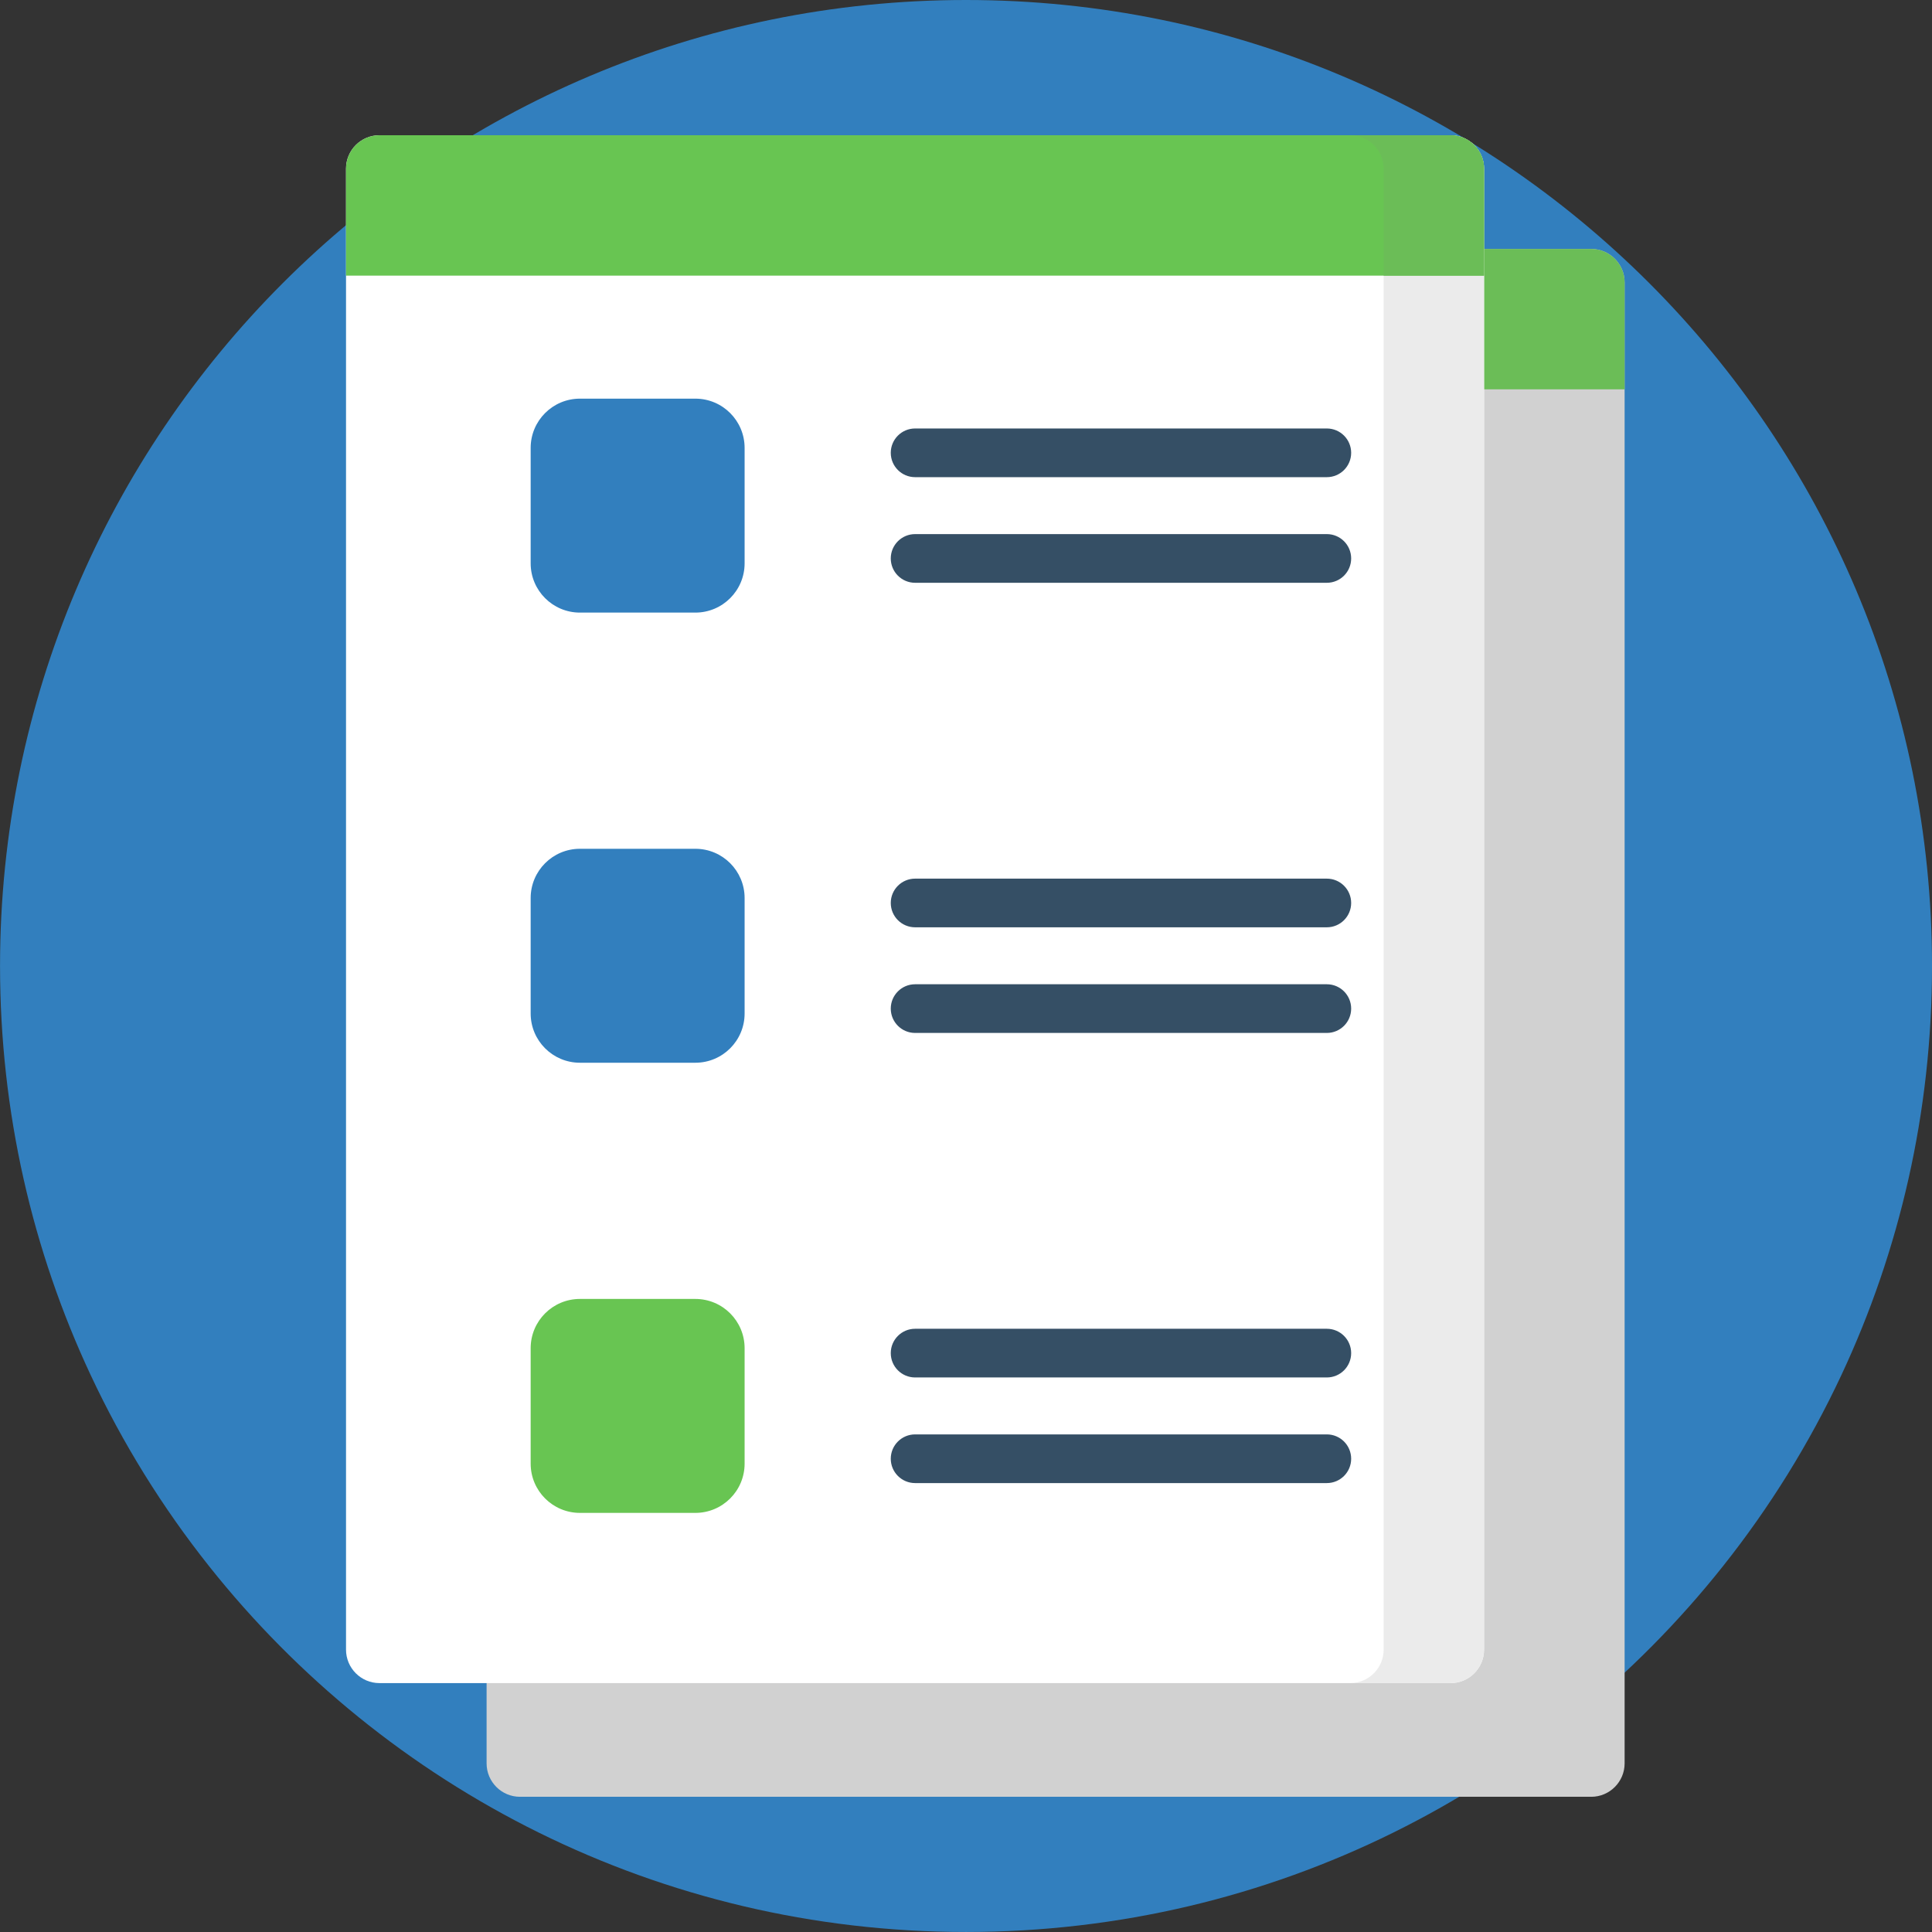 <svg width="100" height="100" viewBox="0 0 100 100" fill="none" xmlns="http://www.w3.org/2000/svg">
<rect x="0" y="0" width="100" height="100" fill="#333333" stroke="none"/>
<g clip-path="url(#clip0_1124_360)">
<path d="M100.001 50C100.001 57.569 98.32 64.745 95.309 71.175C93.65 74.718 91.589 78.034 89.183 81.063C80.023 92.602 65.877 99.999 50.001 99.999C34.126 99.999 19.977 92.6 10.818 81.061C8.412 78.03 6.35 74.714 4.692 71.171C1.683 64.742 0.002 57.567 0.002 50C0.002 22.385 22.387 0 50.001 0C77.616 0 100.001 22.385 100.001 50Z" fill="#327FBE"/>
<g clip-path="url(#clip1_1124_360)">
<path d="M82.358 93.002H26.918C25.961 93.002 25.186 92.227 25.186 91.271V14.617C25.186 13.66 25.961 12.885 26.918 12.885H82.358C83.314 12.885 84.09 13.66 84.09 14.617V91.271C84.09 92.227 83.314 93.002 82.358 93.002Z" fill="#D1D1D1"/>
<path d="M84.09 20.153H25.186V14.617C25.186 13.66 25.961 12.885 26.918 12.885H82.358C83.314 12.885 84.09 13.66 84.09 14.617V20.153Z" fill="#6BBD57"/>
<path d="M75.082 87.117H19.642C18.685 87.117 17.91 86.341 17.91 85.385V8.731C17.91 7.775 18.685 7 19.642 7H75.082C76.038 7 76.814 7.775 76.814 8.731V85.385C76.814 86.341 76.038 87.117 75.082 87.117Z" fill="white"/>
<path d="M75.081 7H69.884C70.841 7 71.617 7.775 71.617 8.73V85.386C71.617 86.342 70.841 87.117 69.884 87.117H75.081C76.038 87.117 76.814 86.342 76.814 85.386V8.73C76.814 7.775 76.038 7 75.081 7V7Z" fill="#EBEBEB"/>
<path d="M76.814 14.268H17.91V8.731C17.91 7.775 18.685 7 19.642 7H75.082C76.038 7 76.814 7.775 76.814 8.731V14.268Z" fill="#68C552"/>
<path d="M75.081 7H69.884C70.841 7 71.617 7.775 71.617 8.73V14.268H76.814V8.73C76.814 7.775 76.038 7 75.081 7Z" fill="#6BBD57"/>
<path d="M35.991 31.708H30.017C28.609 31.708 27.467 30.566 27.467 29.158V23.184C27.467 21.775 28.609 20.634 30.017 20.634H35.991C37.4 20.634 38.541 21.775 38.541 23.184V29.158C38.541 30.566 37.4 31.708 35.991 31.708Z" fill="#327FBE"/>
<path d="M35.991 55.007H30.017C28.609 55.007 27.467 53.866 27.467 52.457V46.483C27.467 45.075 28.609 43.933 30.017 43.933H35.991C37.4 43.933 38.541 45.075 38.541 46.483V52.457C38.541 53.866 37.4 55.007 35.991 55.007Z" fill="#327FBE"/>
<path d="M35.991 78.307H30.017C28.609 78.307 27.467 77.165 27.467 75.757V69.783C27.467 68.374 28.609 67.233 30.017 67.233H35.991C37.4 67.233 38.541 68.374 38.541 69.783V75.757C38.541 77.165 37.4 78.307 35.991 78.307Z" fill="#68C552"/>
<path d="M47.366 24.698H68.676C69.372 24.698 69.936 24.134 69.936 23.438C69.936 22.742 69.372 22.178 68.676 22.178H47.366C46.67 22.178 46.106 22.742 46.106 23.438C46.106 24.134 46.67 24.698 47.366 24.698V24.698Z" fill="#354F65"/>
<path d="M68.676 27.645H47.366C46.67 27.645 46.106 28.209 46.106 28.905C46.106 29.601 46.67 30.165 47.366 30.165H68.676C69.372 30.165 69.936 29.601 69.936 28.905C69.936 28.209 69.372 27.645 68.676 27.645V27.645Z" fill="#354F65"/>
<path d="M68.676 45.478H47.366C46.67 45.478 46.106 46.042 46.106 46.737C46.106 47.433 46.67 47.997 47.366 47.997H68.676C69.372 47.997 69.936 47.433 69.936 46.737C69.936 46.042 69.372 45.478 68.676 45.478Z" fill="#354F65"/>
<path d="M68.676 50.945H47.366C46.67 50.945 46.106 51.509 46.106 52.205C46.106 52.901 46.67 53.465 47.366 53.465H68.676C69.372 53.465 69.936 52.901 69.936 52.205C69.936 51.509 69.372 50.945 68.676 50.945Z" fill="#354F65"/>
<path d="M68.676 68.777H47.366C46.67 68.777 46.106 69.341 46.106 70.037C46.106 70.733 46.67 71.297 47.366 71.297H68.676C69.372 71.297 69.936 70.733 69.936 70.037C69.936 69.341 69.372 68.777 68.676 68.777Z" fill="#354F65"/>
<path d="M68.676 74.244H47.366C46.67 74.244 46.106 74.808 46.106 75.504C46.106 76.2 46.67 76.764 47.366 76.764H68.676C69.372 76.764 69.936 76.2 69.936 75.504C69.936 74.808 69.372 74.244 68.676 74.244Z" fill="#354F65"/>
</g>
</g>
<defs>
<clipPath id="clip0_1124_360">
<rect width="100" height="100" fill="white"/>
</clipPath>
<clipPath id="clip1_1124_360">
<rect width="86" height="86" fill="white" transform="translate(8 7)"/>
</clipPath>
</defs>
</svg>
